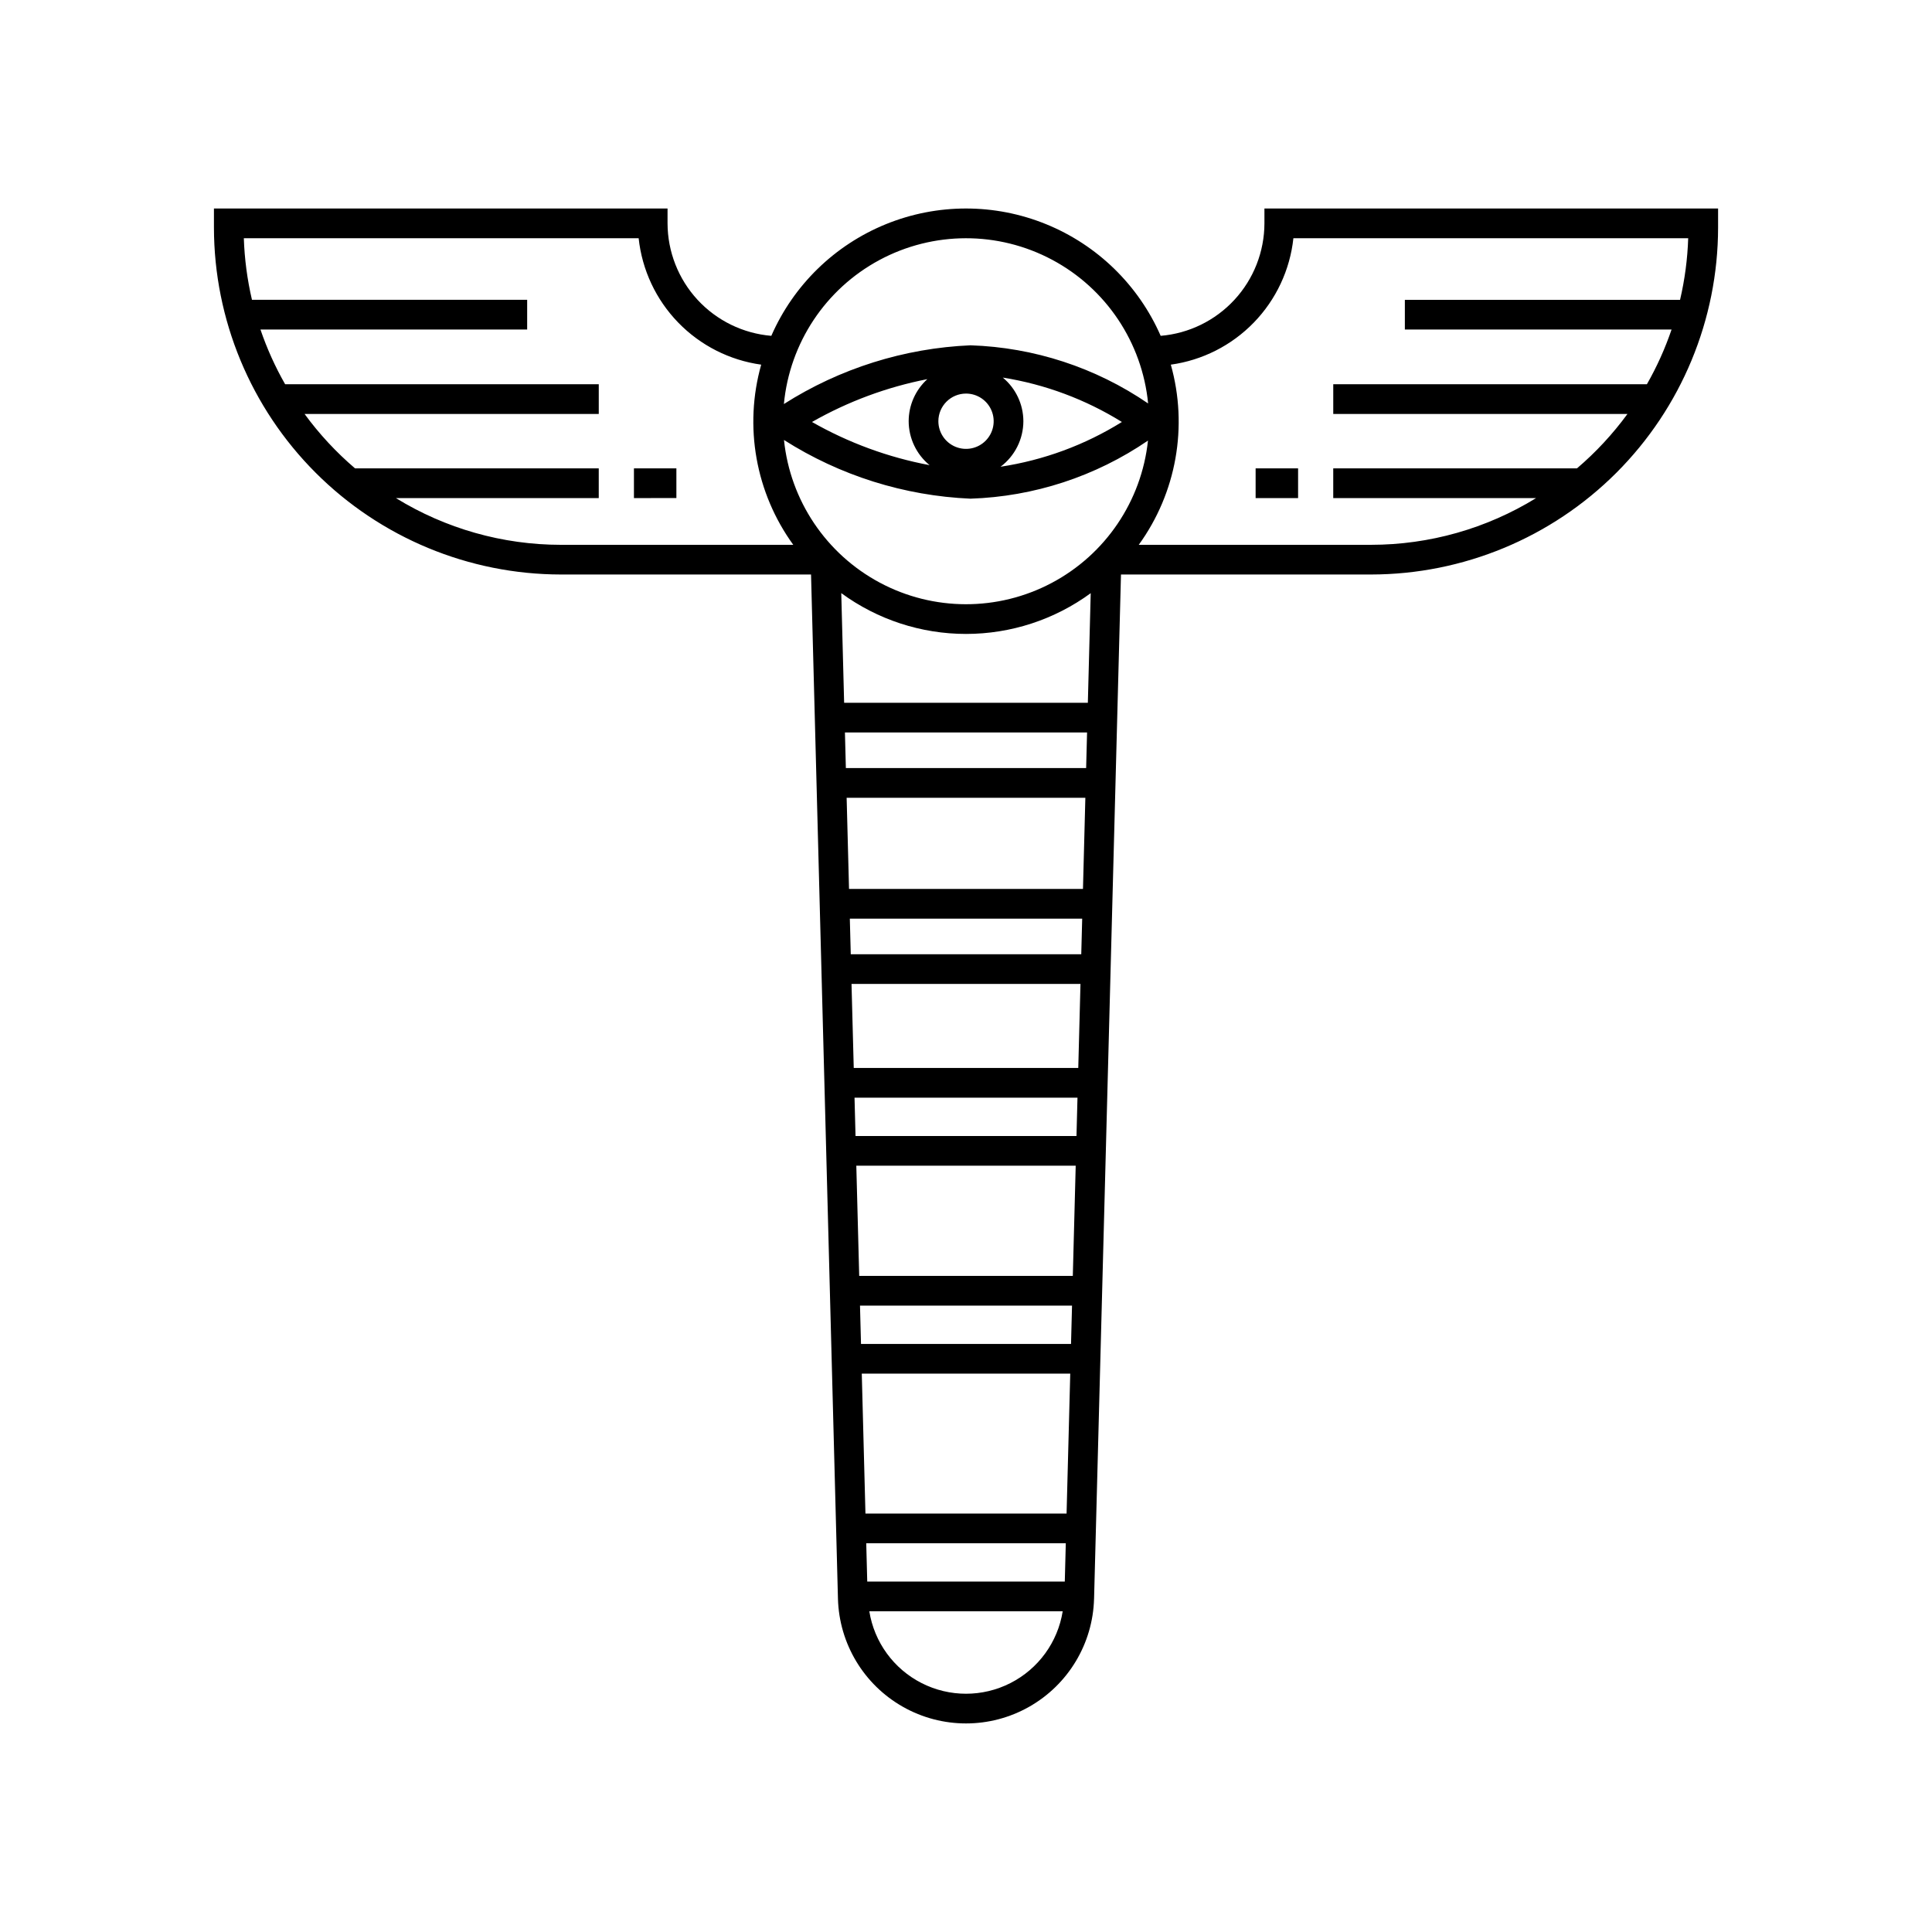 <?xml version="1.0" encoding="UTF-8"?>
<!-- Uploaded to: SVG Repo, www.svgrepo.com, Generator: SVG Repo Mixer Tools -->
<svg fill="#000000" width="800px" height="800px" version="1.1" viewBox="144 144 512 512" xmlns="http://www.w3.org/2000/svg">
 <path d="m312 268.12h11.25v7.871l-11.25 0.004zm287.31-68.863v5.051c-0.027 24.375-9.723 47.746-26.957 64.984-17.238 17.234-40.609 26.93-64.984 26.957h-66.297l-7.133 271.42-0.004 0.004c-0.312 11.91-6.848 22.785-17.219 28.652-10.371 5.871-23.059 5.871-33.43 0-10.371-5.867-16.906-16.742-17.219-28.652l-7.133-271.42-66.297-0.004c-24.375-0.027-47.746-9.723-64.98-26.957-17.238-17.238-26.934-40.609-26.961-64.984v-5.051h120.21v3.938c0.023 7.508 2.859 14.734 7.949 20.254 5.094 5.516 12.07 8.926 19.551 9.551 5.883-13.449 16.785-24.066 30.383-29.598 13.598-5.527 28.816-5.527 42.414 0 13.602 5.531 24.5 16.148 30.387 29.598 7.481-0.625 14.457-4.035 19.547-9.551 5.094-5.519 7.93-12.746 7.949-20.254v-3.938zm-173.13 363.88 0.266-10.164h-52.883l0.266 10.164zm0.473-18.035 0.973-37.07h-55.246l0.973 37.07zm1.18-44.941 0.266-10.164h-56.191l0.266 10.164zm0.473-18.035 0.766-29.199h-58.141l0.766 29.199zm0.973-37.07 0.266-10.164h-59.086l0.266 10.164zm0.473-18.035 0.586-22.262h-60.676l0.59 22.262zm0.793-30.137 0.246-9.434-61.578 0.004 0.246 9.434zm0.453-17.305 0.633-24.16h-63.262l0.633 24.16zm0.84-32.035 0.246-9.434-64.168 0.004 0.246 9.434zm0.453-17.305 0.762-29.055 0.016 0.004c-9.594 7.023-21.172 10.812-33.062 10.812s-23.469-3.789-33.062-10.816l0.762 29.059zm15.934-69.48c-13.895 9.508-30.211 14.848-47.035 15.395-17.555-0.758-34.602-6.121-49.426-15.555 1.652 16.043 11.168 30.215 25.395 37.812 14.223 7.598 31.297 7.625 45.547 0.074 14.25-7.547 23.816-21.688 25.52-37.727zm-55.547-5.133c0 2.965 1.785 5.637 4.523 6.773 2.738 1.137 5.891 0.508 7.984-1.586 2.098-2.098 2.727-5.246 1.59-7.984-1.133-2.742-3.805-4.527-6.766-4.527-4.047 0.004-7.324 3.281-7.332 7.324zm22.527 0c-0.012 4.75-2.254 9.219-6.051 12.066 11.414-1.727 22.359-5.762 32.16-11.863-9.637-5.984-20.367-9.984-31.562-11.766 3.441 2.856 5.438 7.09 5.453 11.562zm-30.398 0c0.008-4.246 1.805-8.293 4.949-11.148-10.738 2.098-21.062 5.934-30.57 11.352 9.68 5.516 20.211 9.383 31.164 11.441-3.496-2.856-5.527-7.129-5.543-11.645zm-33.062-4.555h-0.004c14.832-9.438 31.887-14.805 49.449-15.562 16.836 0.551 33.168 5.894 47.074 15.41-1.574-16.145-11.117-30.438-25.43-38.074s-31.496-7.609-45.785 0.07c-14.289 7.684-23.785 22.004-25.309 38.156zm-59.098 37.312h61.578c-9.984-13.777-13.113-31.367-8.5-47.746-8.371-1.164-16.117-5.094-22-11.164-5.887-6.07-9.574-13.934-10.477-22.34h-104.63c0.184 5.5 0.906 10.965 2.156 16.32h72.93v7.871l-70.68 0.004c1.715 5.031 3.906 9.887 6.543 14.504h83.113v7.871h-77.965c3.883 5.312 8.375 10.152 13.379 14.422h64.582v7.871l-53.75 0.004c13.148 8.09 28.281 12.379 43.715 12.383zm132.98 282.62h-51.25c1.309 8.195 6.461 15.27 13.855 19.031 7.394 3.766 16.145 3.766 23.543 0 7.394-3.762 12.543-10.836 13.852-19.031zm149.67-317.3h-77.969v-7.871h83.117c2.637-4.617 4.824-9.473 6.539-14.504h-70.68v-7.871h72.926l0.004-0.004c1.254-5.356 1.977-10.82 2.156-16.32h-104.63 0.004c-0.906 8.406-4.594 16.27-10.48 22.34-5.887 6.07-13.629 10-22.004 11.164 4.613 16.379 1.484 33.969-8.496 47.746h61.582c15.438-0.004 30.57-4.293 43.715-12.383h-53.758v-7.871h64.59v-0.004c5.008-4.269 9.496-9.109 13.383-14.422zm-98.543 22.293h11.254v-7.871h-11.254z"/>
</svg>